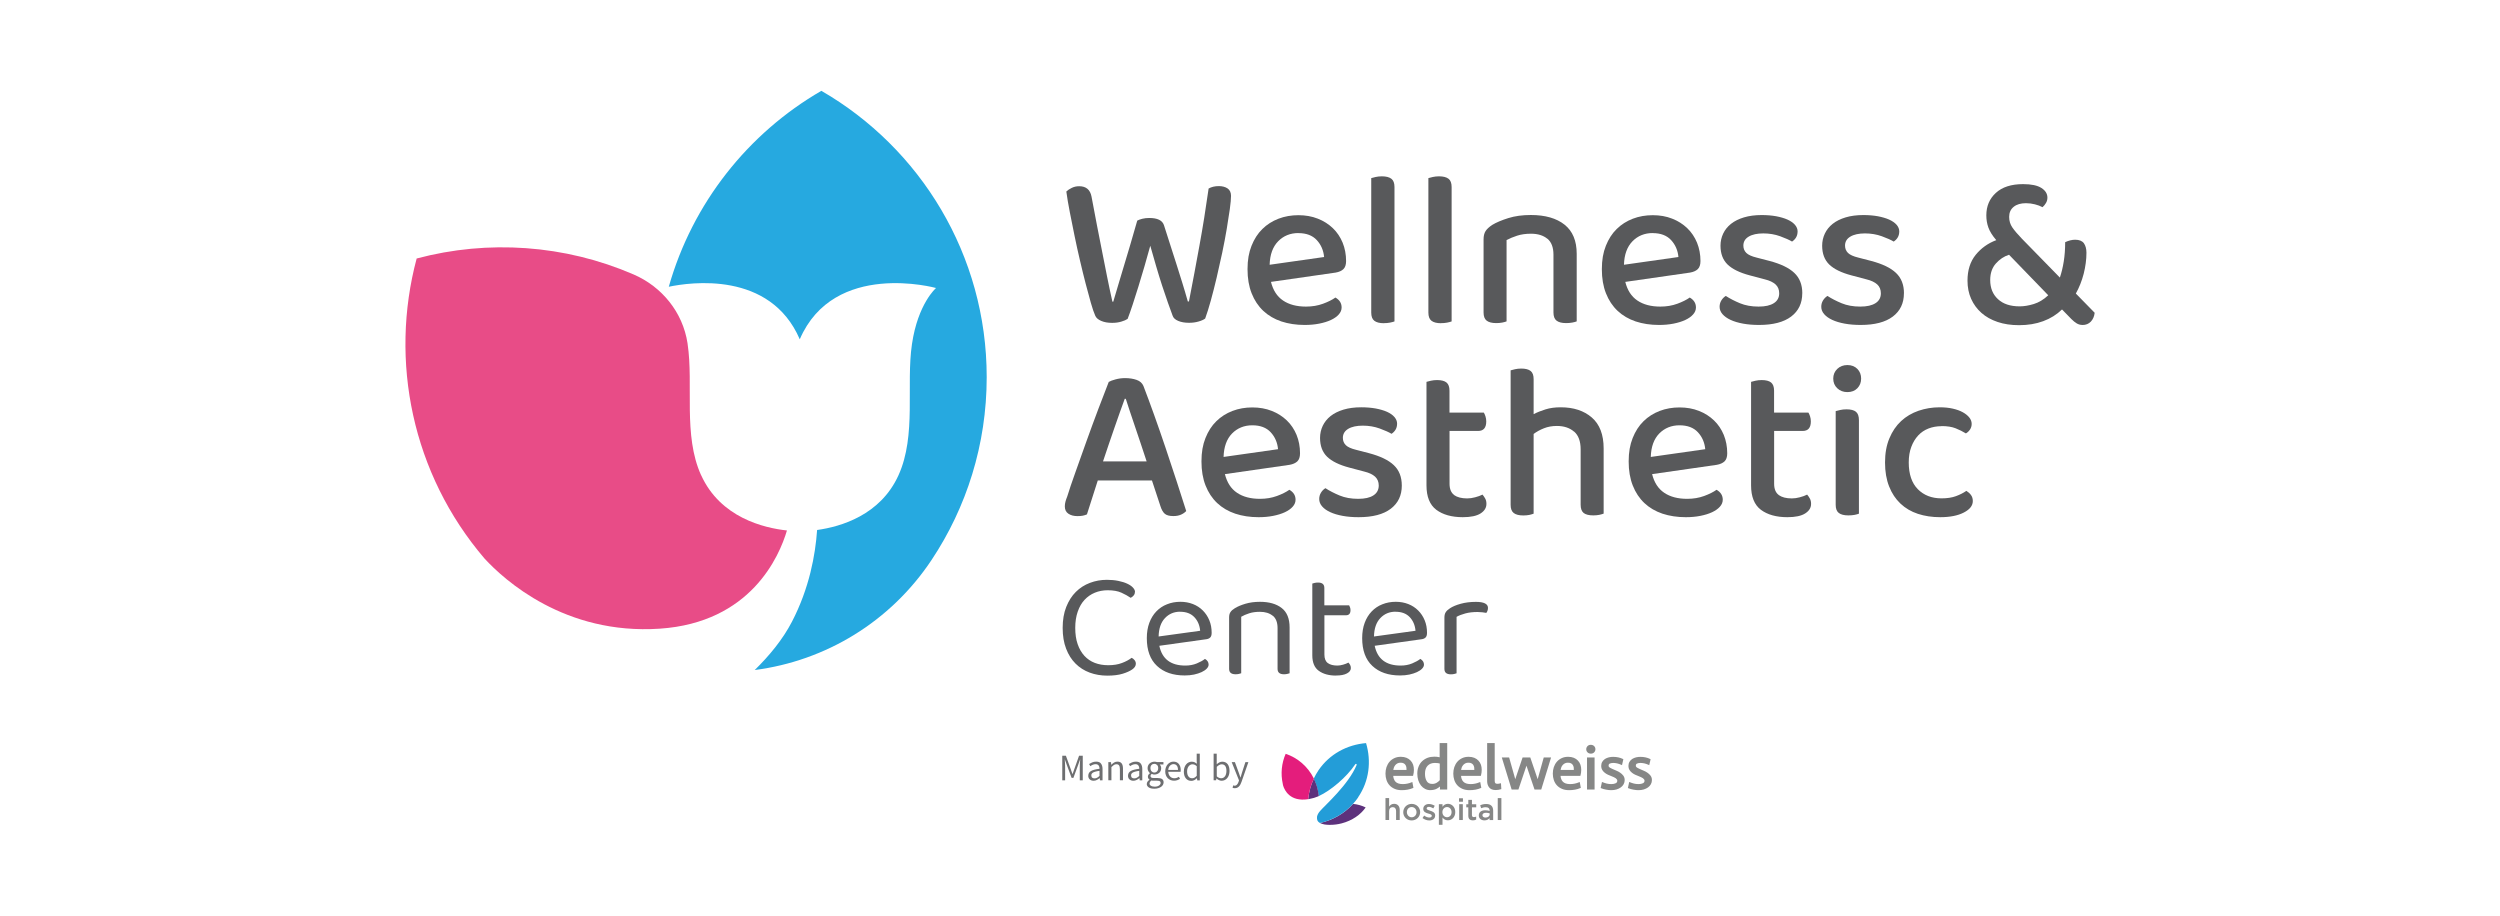 <?xml version="1.0" encoding="UTF-8"?>
<svg id="Layer_1" xmlns="http://www.w3.org/2000/svg" version="1.1" viewBox="0 0 419.53 153.66">
  <!-- Generator: Adobe Illustrator 29.6.0, SVG Export Plug-In . SVG Version: 2.1.1 Build 207)  -->
  <defs>
    <style>
      .st0 {
        fill: #58595b;
      }

      .st1 {
        fill: #5d317c;
      }

      .st2 {
        fill: #6d6e70;
      }

      .st3 {
        fill: #26a9e0;
      }

      .st4 {
        fill: #868786;
      }

      .st5 {
        fill: #e41d7c;
      }

      .st6 {
        fill: #e84c87;
      }

      .st7 {
        fill: #239dd8;
      }
    </style>
  </defs>
  <path class="st1" d="M229.17,135.5c-.83,1.21-2.26,2.21-4.02,2.67-.65.17-1.29.25-1.91.25h-.12s-.08,0-.11,0c-.25,0-.49-.03-.72-.06-.32-.05-.58-.14-.77-.25,2.11-.48,4.06-1.56,5.54-3.21.77.08,1.49.29,2.12.6"/>
  <path class="st7" d="M227.93,133.79c-.27.4-.56.77-.88,1.11-1.48,1.64-3.43,2.73-5.54,3.21-.07-.04-.12-.08-.18-.12-.03-.03-.06-.05-.09-.08-.02-.02-.04-.04-.05-.06-.01-.02-.02-.03-.04-.05-.01-.02-.02-.03-.03-.05l-.03-.05h0s-.02-.04-.02-.06c0-.02-.01-.03-.02-.05-.02-.07-.04-.14-.04-.22,0-.01,0-.02,0-.04,0-.04,0-.09,0-.13,0-.02,0-.05,0-.08,0,0,0-.02,0-.02,0-.03,0-.05.01-.08,0-.03.02-.06.02-.09.08-.28.25-.57.5-.85.81-.95,4.76-4.41,6.12-7.71.06-.15-.14-.26-.23-.12-1.44,2.17-4.14,4.44-6.14,5.35-.08-.88-.3-1.76-.68-2.62-.05-.11-.1-.21-.15-.32.23-.48.5-.95.8-1.4,1.86-2.73,4.81-4.29,7.98-4.56.91,3.05.53,6.37-1.33,9.09"/>
  <path class="st1" d="M221.31,133.59c-.07.03-.14.06-.21.09-.2.09-.4.16-.58.21-.07.02-.13.04-.2.05-.19.05-.38.09-.56.13-.08.02-.16.03-.23.04.11-1.18.43-2.35.95-3.45.05.1.1.21.15.32.38.85.6,1.74.68,2.62"/>
  <path class="st5" d="M220.48,130.66c-.52,1.1-.83,2.27-.95,3.45-3.06.48-3.97-1.51-4.2-2.26,0-.01,0-.03-.01-.04-.02-.07-.04-.15-.05-.22,0-.01,0-.02,0-.02-.39-1.75-.2-3.52.48-5.07,1.98.65,3.72,2.11,4.73,4.15"/>
  <path class="st4" d="M235.25,132.6c-.46,0-.87-.07-1.21-.22-.35-.15-.64-.35-.86-.6-.23-.25-.4-.55-.51-.88-.11-.33-.17-.69-.17-1.08s.06-.75.17-1.09c.12-.34.29-.65.51-.9.22-.26.5-.46.82-.61.32-.15.68-.22,1.08-.22.36,0,.67.06.95.17.27.11.5.27.69.47.19.2.33.44.42.7.09.26.13.55.13.86s-.04.6-.12.9l-.03.1h-3.32c.01.18.05.35.1.5.06.18.15.34.27.47.12.13.28.23.48.3.2.07.45.11.74.11.28,0,.54-.03.78-.08.25-.05.47-.12.68-.21l.16-.06.18.98-.1.04c-.25.11-.53.2-.86.26-.32.06-.66.09-1,.09M236.03,129.2c0-.14,0-.28-.02-.42-.03-.16-.08-.31-.16-.42-.08-.12-.18-.21-.31-.27-.13-.07-.3-.1-.5-.1s-.36.03-.5.1c-.15.07-.27.17-.38.29-.11.12-.19.27-.25.43-.05.13-.08.26-.1.39h2.22Z"/>
  <path class="st4" d="M240.06,132.6c-.33,0-.64-.07-.91-.21-.27-.14-.5-.33-.7-.58-.19-.25-.34-.54-.45-.88-.1-.33-.16-.7-.16-1.1,0-.44.07-.85.22-1.2.14-.35.34-.66.6-.9.26-.24.56-.43.9-.56.34-.13.72-.19,1.12-.19.22,0,.42.01.59.04.11.02.22.04.32.06v-2.39h1.27v7.8h-1.22v-.51c-.15.14-.33.26-.51.36-.3.17-.67.25-1.09.25M240.8,128.03c-.52,0-.92.15-1.22.46-.3.31-.45.76-.45,1.34,0,.53.1.96.31,1.28.19.3.49.44.91.44.29,0,.54-.07.75-.2.21-.13.38-.27.51-.42v-2.8c-.09-.03-.2-.05-.31-.07-.16-.02-.32-.03-.49-.03"/>
  <path class="st4" d="M246.63,132.6c-.46,0-.87-.07-1.21-.22-.35-.15-.64-.35-.86-.6-.23-.25-.4-.55-.51-.88-.11-.33-.17-.69-.17-1.08s.06-.75.17-1.09c.12-.34.29-.65.51-.9.22-.26.5-.46.82-.61.32-.15.68-.22,1.08-.22.36,0,.67.06.95.17.27.11.5.27.69.47.19.2.33.44.42.7.09.26.13.55.13.86s-.04.6-.12.9l-.03.1h-3.32c.01.18.05.35.1.5.06.18.15.34.28.47.12.13.28.23.48.3.2.07.45.11.74.11.28,0,.54-.03.78-.08.24-.05.47-.12.68-.21l.16-.06.18.98-.1.04c-.24.11-.53.2-.86.26-.32.06-.66.09-1,.09M247.41,129.2c0-.14,0-.28-.02-.42-.03-.16-.08-.31-.16-.42-.08-.12-.18-.21-.31-.27-.13-.07-.3-.1-.5-.1s-.36.03-.5.1c-.14.07-.27.17-.38.29-.11.12-.19.27-.25.43-.05.13-.08.26-.1.39h2.22Z"/>
  <path class="st4" d="M251,132.58c-.51,0-.88-.15-1.11-.45-.22-.29-.33-.64-.33-1.05v-6.38h1.27v6.33c0,.18.03.31.1.39.06.07.17.11.33.11.15,0,.31-.02.46-.06l.16-.04.06.99-.1.03c-.26.08-.54.13-.85.13"/>
  <polygon class="st4" points="257.51 132.49 256.16 128.49 254.81 132.49 253.67 132.49 252.02 127.11 253.25 127.11 254.28 130.76 255.51 127.11 256.8 127.11 258.04 130.76 259.06 127.11 260.29 127.11 258.64 132.49 257.51 132.49"/>
  <path class="st4" d="M263.33,132.6c-.46,0-.87-.07-1.21-.22-.35-.15-.64-.35-.86-.6-.23-.25-.4-.55-.51-.88-.11-.33-.17-.69-.17-1.08s.06-.75.17-1.09c.12-.34.29-.65.51-.9.22-.26.5-.46.82-.61.32-.15.68-.22,1.08-.22.36,0,.67.06.95.17.27.11.5.27.69.47.19.2.33.44.42.7.09.26.13.55.13.86s-.04.6-.12.9l-.03.1h-3.32c.01.18.05.35.1.5.06.18.15.34.28.47.12.13.28.23.48.3.2.07.45.11.74.11.28,0,.54-.03.78-.08.24-.05.47-.12.68-.21l.16-.06.18.98-.1.04c-.24.11-.53.2-.86.26-.32.06-.66.09-1,.09M264.11,129.2c0-.14,0-.28-.02-.42-.03-.16-.08-.31-.16-.42-.08-.12-.18-.21-.31-.27-.13-.07-.3-.1-.5-.1s-.36.03-.5.1c-.14.07-.27.17-.38.29-.11.12-.19.27-.25.43-.05.13-.08.26-.1.39h2.22Z"/>
  <path class="st4" d="M266.32,127.11h1.27v5.38h-1.27v-5.38ZM266.96,126.47c-.23,0-.42-.08-.56-.22-.14-.14-.21-.32-.21-.52s.07-.37.21-.52c.14-.15.33-.22.56-.22s.42.08.56.22c.14.15.21.32.21.52s-.07.37-.21.52c-.14.15-.33.22-.56.22"/>
  <path class="st4" d="M270.41,132.6c-.14,0-.28,0-.43-.02-.15-.01-.3-.04-.46-.07-.15-.03-.3-.06-.44-.1-.14-.04-.26-.08-.37-.13l-.1-.04.22-1.02.15.06c.18.08.4.14.64.21.23.06.5.09.79.09s.54-.05.74-.15c.17-.09.25-.22.25-.41,0-.09-.02-.16-.07-.23-.05-.07-.12-.14-.2-.2-.09-.06-.19-.12-.31-.17-.13-.06-.26-.11-.4-.17-.19-.07-.39-.15-.58-.24-.2-.09-.39-.21-.55-.34-.17-.13-.31-.29-.42-.47-.11-.18-.17-.4-.17-.65,0-.27.06-.51.18-.71.12-.19.27-.36.46-.48.19-.12.41-.21.65-.27.24-.06.49-.08.74-.08.29,0,.58.03.85.09.28.06.53.15.75.26l.09.05-.23.99-.16-.07c-.2-.09-.42-.17-.64-.22-.22-.05-.45-.08-.67-.08s-.44.04-.59.11c-.08.04-.19.12-.19.35,0,.08.02.14.06.19.05.06.12.12.21.17.09.06.2.11.31.16.12.05.23.1.34.15.09.04.23.1.42.18.2.08.4.19.59.32.2.13.38.3.53.49.16.21.24.46.24.75,0,.26-.06.5-.18.71-.12.21-.28.39-.48.53-.2.14-.44.26-.71.34-.27.08-.57.12-.88.12"/>
  <path class="st4" d="M274.98,132.6c-.14,0-.28,0-.43-.02-.15-.01-.3-.04-.46-.07-.15-.03-.3-.06-.44-.1-.14-.04-.26-.08-.37-.13l-.1-.04.22-1.02.15.06c.18.08.4.14.64.21.23.06.5.09.79.09s.54-.05.74-.15c.17-.09.25-.22.25-.41,0-.09-.02-.16-.07-.23-.05-.07-.12-.14-.2-.2-.09-.06-.19-.12-.31-.17-.13-.06-.26-.11-.4-.17-.19-.07-.39-.15-.58-.24-.2-.09-.39-.21-.55-.34-.17-.13-.31-.29-.42-.47-.11-.18-.17-.4-.17-.65,0-.27.06-.51.18-.71.12-.19.27-.36.46-.48.19-.12.41-.21.65-.27.24-.06.49-.08.74-.08.29,0,.58.03.85.09.28.06.53.15.75.26l.09.05-.23.99-.16-.07c-.2-.09-.42-.17-.64-.22-.22-.05-.45-.08-.67-.08s-.43.04-.59.11c-.08.04-.19.12-.19.35,0,.08.02.14.06.19.05.06.12.12.21.17.09.06.2.11.31.16.12.05.23.1.34.15.09.04.23.1.42.18.2.08.4.19.59.32.2.13.38.3.53.49.16.21.24.46.24.75,0,.26-.06.5-.18.71-.12.21-.28.39-.48.53-.2.14-.44.26-.71.34-.27.08-.57.12-.88.12"/>
  <path class="st4" d="M232.5,133.93h.61v1.43c.17-.25.42-.47.83-.47.6,0,.95.4.95,1.02v1.7h-.61v-1.51c0-.41-.21-.65-.57-.65s-.6.25-.6.66v1.5h-.61v-3.68Z"/>
  <path class="st4" d="M235.48,136.3h0c0-.77.61-1.4,1.42-1.4s1.42.62,1.42,1.38h0c0,.77-.61,1.4-1.43,1.4s-1.41-.62-1.41-1.38M237.71,136.3h0c0-.48-.34-.87-.82-.87s-.8.38-.8.85h0c0,.47.34.87.81.87s.81-.39.81-.85"/>
  <path class="st4" d="M238.72,137.27l.27-.41c.29.22.6.33.87.33s.41-.11.41-.29h0c0-.22-.28-.29-.6-.38-.39-.11-.83-.27-.83-.78h0c0-.51.42-.82.95-.82.33,0,.7.12.98.3l-.24.43c-.26-.16-.53-.25-.75-.25-.24,0-.37.11-.37.27h0c0,.2.29.28.6.38.39.12.83.3.83.78h0c0,.57-.43.85-.99.85-.38,0-.8-.14-1.13-.4"/>
  <path class="st4" d="M241.46,134.95h.61v.44c.2-.28.47-.5.9-.5.63,0,1.24.5,1.24,1.38h0c0,.89-.61,1.39-1.24,1.39-.44,0-.72-.22-.9-.47v1.22h-.61v-3.47ZM243.59,136.29h0c0-.52-.35-.86-.76-.86s-.78.34-.78.85h0c0,.52.36.86.78.86s.76-.33.76-.85"/>
  <path class="st4" d="M244.84,133.96h.66v.58h-.66v-.58ZM244.87,134.95h.61v2.66h-.61v-2.66Z"/>
  <path class="st4" d="M246.4,136.88v-1.4h-.34v-.52h.34v-.73h.61v.73h.72v.52h-.72v1.31c0,.24.12.33.33.33.14,0,.26-.03.38-.09v.5c-.15.09-.32.14-.55.14-.45,0-.77-.2-.77-.78"/>
  <path class="st4" d="M249.97,137.62v-.33c-.18.22-.46.38-.86.38-.5,0-.95-.29-.95-.82h0c0-.6.46-.88,1.08-.88.32,0,.53.05.74.11v-.05c0-.37-.23-.57-.66-.57-.3,0-.52.07-.76.17l-.17-.49c.29-.13.58-.22,1.01-.22.79,0,1.17.41,1.17,1.12v1.58h-.61ZM249.99,136.5c-.16-.06-.37-.11-.61-.11-.38,0-.61.16-.61.41h0c0,.26.23.4.51.4.4,0,.71-.23.71-.56v-.15Z"/>
  <rect class="st4" x="251.34" y="133.93" width=".61" height="3.68"/>
  <path class="st2" d="M178.25,126.82h.62l.8,2.22.3.84h.03l.29-.84.79-2.22h.62v4.13h-.5v-2.27c0-.18,0-.39.02-.61.01-.22.03-.43.05-.61h-.02l-.33.92-.79,2.16h-.3l-.8-2.16-.33-.92h-.02c.01.19.03.39.04.61.02.22.02.43.02.61v2.27h-.48v-4.13Z"/>
  <path class="st2" d="M182.63,130.16c0-.34.15-.59.45-.77.3-.18.78-.3,1.43-.38,0-.1,0-.19-.03-.28-.02-.09-.05-.17-.1-.25-.05-.07-.11-.13-.19-.17-.08-.04-.18-.07-.31-.07-.18,0-.35.03-.5.1-.15.07-.29.14-.41.23l-.21-.36c.14-.09.32-.18.52-.27.21-.09.43-.13.68-.13.37,0,.65.11.81.34.17.23.25.53.25.92v1.88h-.43l-.04-.37h-.01c-.15.12-.31.23-.48.31-.17.09-.35.13-.54.13-.26,0-.48-.08-.65-.23-.17-.15-.25-.37-.25-.64M183.14,130.13c0,.18.05.3.15.38.1.08.23.11.38.11s.29-.03.42-.1c.13-.07.27-.17.42-.31v-.85c-.26.03-.47.07-.65.12-.18.05-.32.1-.43.16-.11.06-.18.14-.23.22-.05.08-.07.17-.07.27"/>
  <path class="st2" d="M186.01,127.89h.43l.04.44h.02c.15-.15.3-.27.46-.37.16-.1.35-.15.56-.15.32,0,.56.1.71.3.15.2.22.5.22.89v1.94h-.52v-1.87c0-.29-.05-.5-.14-.63-.09-.13-.24-.19-.44-.19-.16,0-.3.04-.42.12s-.26.2-.42.35v2.22h-.52v-3.06Z"/>
  <path class="st2" d="M189.3,130.16c0-.34.15-.59.45-.77.3-.18.78-.3,1.43-.38,0-.1,0-.19-.03-.28-.02-.09-.05-.17-.1-.25-.05-.07-.11-.13-.19-.17-.08-.04-.18-.07-.31-.07-.18,0-.35.03-.5.1-.15.07-.29.14-.41.23l-.21-.36c.14-.09.32-.18.52-.27.21-.09.43-.13.68-.13.37,0,.65.11.81.34.17.23.25.53.25.92v1.88h-.43l-.04-.37h-.01c-.15.12-.31.23-.48.31-.17.09-.35.13-.54.13-.26,0-.48-.08-.65-.23-.17-.15-.25-.37-.25-.64M189.81,130.13c0,.18.05.3.15.38.1.08.23.11.38.11s.29-.03.42-.1c.13-.07.27-.17.42-.31v-.85c-.26.03-.47.07-.65.12-.18.05-.32.1-.43.16-.11.06-.18.14-.23.22-.05.08-.07.17-.07.27"/>
  <path class="st2" d="M192.45,131.54c0-.13.04-.25.12-.37.08-.12.19-.22.33-.32v-.02c-.08-.05-.14-.11-.19-.19-.05-.08-.08-.18-.08-.31,0-.13.04-.24.11-.34.07-.1.15-.17.23-.23v-.02c-.1-.08-.19-.2-.27-.34-.08-.14-.12-.3-.12-.49,0-.17.03-.32.09-.45.06-.13.14-.25.25-.34.1-.09.23-.17.37-.22.14-.05.29-.08.44-.08.08,0,.16,0,.24.02.07.01.14.03.2.05h1.07v.4h-.63c.07.07.13.16.18.27.05.11.07.23.07.36,0,.16-.03.31-.09.44-.06.13-.14.24-.24.33-.1.09-.22.16-.36.21-.14.05-.28.08-.44.08-.08,0-.15,0-.23-.03-.08-.02-.16-.05-.23-.08-.05.05-.1.1-.14.15-.04.06-.06.13-.06.21,0,.1.04.18.11.24.08.06.22.09.43.09h.59c.36,0,.63.06.8.17.18.12.27.3.27.56,0,.14-.04.28-.11.41-.07.13-.17.24-.31.34-.13.1-.3.17-.49.23-.19.06-.41.09-.65.09-.19,0-.36-.02-.52-.05-.16-.04-.29-.09-.4-.16-.11-.07-.2-.16-.26-.26-.06-.1-.09-.22-.09-.35M192.9,131.47c0,.16.08.29.24.39.16.1.38.15.65.15.15,0,.28-.02.4-.05.12-.04.22-.08.31-.14.08-.06.15-.12.2-.2.05-.08.07-.15.07-.23,0-.14-.05-.24-.16-.3-.1-.05-.26-.08-.46-.08h-.53c-.06,0-.12,0-.19,0-.07,0-.14-.02-.2-.04-.11.08-.19.16-.24.25-.05.09-.08.18-.08.26M193.71,129.64c.09,0,.17-.02.25-.05.08-.03.15-.08.21-.15.06-.06.11-.14.14-.23.03-.09.05-.19.05-.31,0-.23-.06-.4-.19-.53-.13-.12-.28-.19-.46-.19s-.33.06-.46.19c-.13.12-.19.3-.19.53,0,.11.02.22.05.31.03.09.08.17.14.23.06.06.13.11.21.15.08.03.16.05.25.05"/>
  <path class="st2" d="M195.54,129.43c0-.25.04-.48.12-.68.08-.2.18-.37.31-.51.13-.14.27-.24.44-.32.16-.07.33-.11.51-.11.19,0,.37.03.52.1.15.07.28.16.38.29.1.13.18.28.24.45.05.18.08.37.08.59,0,.11,0,.21-.02.28h-2.07c.02.33.12.59.31.79.18.19.42.29.71.29.15,0,.28-.02.41-.07.12-.04.24-.1.36-.17l.18.34c-.13.08-.28.16-.45.22-.16.06-.35.09-.56.09s-.4-.04-.58-.11c-.18-.07-.33-.18-.47-.31-.13-.14-.24-.3-.31-.5-.08-.2-.11-.42-.11-.67M197.68,129.2c0-.32-.07-.56-.2-.72-.13-.17-.32-.25-.56-.25-.11,0-.21.02-.31.07-.1.04-.19.11-.27.19-.08.08-.15.18-.2.3-.05.12-.09.26-.1.41h1.64Z"/>
  <path class="st2" d="M198.67,129.43c0-.25.04-.47.11-.67.07-.2.17-.37.29-.51.12-.14.26-.25.42-.32.16-.08.33-.11.5-.11s.33.03.46.09c.13.06.26.15.4.26l-.03-.52v-1.18h.52v4.49h-.43l-.04-.36h-.02c-.12.12-.26.22-.42.31-.16.09-.33.13-.51.13-.39,0-.69-.14-.92-.42-.23-.28-.34-.67-.34-1.18M199.21,129.43c0,.37.07.66.22.86.15.21.35.31.62.31.14,0,.28-.03.4-.1.13-.07.25-.18.38-.32v-1.6c-.13-.12-.26-.2-.37-.25-.12-.05-.24-.07-.37-.07s-.24.03-.34.09c-.11.06-.2.14-.28.24-.08.1-.14.23-.19.37-.05.14-.07.3-.07.48"/>
  <path class="st2" d="M203.66,126.47h.52v1.78c.13-.12.28-.22.44-.31.16-.08.33-.12.5-.12.2,0,.37.04.52.11.15.07.28.18.38.31.1.14.18.3.23.49.05.19.08.4.08.64,0,.26-.04.49-.11.7-.07.21-.17.38-.29.52-.12.14-.26.25-.42.32-.16.07-.33.11-.5.11-.14,0-.29-.03-.44-.1-.15-.06-.3-.16-.43-.28h-.02l-.04.3h-.42v-4.49ZM204.18,130.28c.13.12.27.2.4.25.13.05.25.07.35.07.13,0,.24-.03.35-.08.11-.06.2-.14.28-.24.08-.1.14-.23.18-.38.04-.15.07-.32.07-.51,0-.17-.01-.32-.04-.46-.03-.14-.08-.26-.14-.36-.07-.1-.15-.18-.25-.23-.1-.05-.23-.08-.37-.08-.25,0-.52.14-.82.42v1.61Z"/>
  <path class="st2" d="M207.04,131.83s.08.02.12.02c.18,0,.32-.06.43-.19.11-.12.2-.28.26-.47l.07-.23-1.23-3.07h.54l.62,1.7c.05.13.1.28.15.43.05.15.1.3.15.44h.03c.05-.14.09-.28.13-.43.04-.15.08-.29.13-.43l.55-1.7h.5l-1.15,3.31c-.05.15-.12.29-.18.42-.07.13-.15.24-.24.34-.09.09-.2.17-.31.22-.12.05-.25.08-.41.08-.07,0-.14,0-.2-.02-.06-.01-.11-.03-.16-.05l.1-.41s.07.02.11.03"/>
  <path class="st0" d="M190.83,37.03c.22-.12.51-.23.87-.32.36-.09.75-.13,1.17-.13,1.36,0,2.18.4,2.45,1.19.4,1.26.77,2.44,1.13,3.53.36,1.09.7,2.15,1.02,3.18.32,1.03.64,2.04.95,3.03.31.99.61,2.02.91,3.08h.19c.32-1.64.63-3.22.91-4.76.28-1.54.57-3.07.85-4.61.28-1.54.55-3.09.8-4.66.25-1.57.5-3.22.74-4.92.47-.27,1.04-.41,1.71-.41.59,0,1.08.13,1.47.39.38.26.58.68.58,1.25,0,.5-.07,1.23-.2,2.21-.14.98-.31,2.09-.52,3.34-.21,1.25-.46,2.58-.76,4-.3,1.41-.61,2.8-.93,4.16-.32,1.36-.65,2.64-.98,3.85-.33,1.2-.65,2.21-.95,3.03-.27.2-.65.37-1.13.5-.48.14-1.01.21-1.58.21-.72,0-1.33-.11-1.82-.32-.5-.21-.81-.5-.93-.87-.22-.59-.49-1.33-.8-2.21-.31-.88-.63-1.83-.97-2.86-.33-1.03-.67-2.11-1-3.25-.33-1.14-.66-2.28-.98-3.42-.3,1.11-.62,2.26-.97,3.44-.35,1.18-.69,2.31-1.02,3.4-.33,1.09-.66,2.11-.97,3.05-.31.94-.59,1.73-.84,2.38-.25.17-.6.33-1.06.46-.46.14-.97.21-1.54.21-.72,0-1.33-.11-1.84-.33-.51-.22-.84-.51-.99-.86-.22-.49-.47-1.21-.74-2.16-.27-.94-.56-2.01-.87-3.21-.31-1.2-.63-2.49-.95-3.87-.32-1.37-.63-2.75-.91-4.13-.28-1.37-.55-2.71-.8-3.99-.25-1.29-.45-2.45-.59-3.49.22-.22.53-.43.91-.61.38-.19.8-.28,1.24-.28,1.16,0,1.86.58,2.08,1.75.32,1.76.63,3.4.93,4.91.3,1.51.58,2.97.86,4.37.27,1.4.54,2.78.82,4.14.27,1.36.57,2.76.89,4.2h.15c.32-1.09.63-2.11.91-3.07s.58-1.95.89-2.97c.31-1.03.64-2.14,1-3.34.36-1.2.76-2.6,1.21-4.18"/>
  <path class="st0" d="M213.28,47.29c.35,1.41,1.02,2.46,2.03,3.14,1,.68,2.29,1.02,3.85,1.02,1.04,0,1.99-.16,2.86-.48.87-.32,1.56-.67,2.08-1.04.69.4,1.04.95,1.04,1.67,0,.42-.16.81-.48,1.17-.32.36-.76.67-1.32.93-.56.26-1.21.46-1.97.61-.76.15-1.57.22-2.43.22-1.44,0-2.74-.2-3.92-.59-1.18-.4-2.19-.99-3.03-1.78-.84-.79-1.49-1.77-1.95-2.94-.46-1.16-.69-2.51-.69-4.05s.22-2.79.67-3.92c.45-1.13,1.05-2.07,1.82-2.82.77-.76,1.67-1.33,2.71-1.73,1.04-.4,2.16-.59,3.34-.59s2.27.19,3.25.58c.98.38,1.82.92,2.53,1.6.71.68,1.25,1.49,1.64,2.43.38.94.58,1.97.58,3.08,0,.62-.15,1.07-.45,1.36-.3.29-.73.48-1.3.58l-10.85,1.56ZM217.89,39.11c-1.36,0-2.5.46-3.4,1.38-.9.92-1.38,2.23-1.43,3.94l9.14-1.3c-.1-1.11-.51-2.06-1.23-2.84-.72-.78-1.75-1.17-3.08-1.17"/>
  <path class="st0" d="M232.23,54.24c-.72,0-1.25-.14-1.6-.41-.35-.27-.52-.73-.52-1.38v-22.56c.17-.05.42-.11.74-.19.32-.07.67-.11,1.04-.11.72,0,1.25.14,1.6.41.35.27.52.73.52,1.38v22.56c-.2.07-.45.14-.76.2-.31.06-.65.09-1.02.09"/>
  <path class="st0" d="M241.82,54.24c-.72,0-1.25-.14-1.6-.41-.35-.27-.52-.73-.52-1.38v-22.56c.17-.05.42-.11.74-.19.32-.07.67-.11,1.04-.11.72,0,1.25.14,1.6.41.35.27.52.73.52,1.38v22.56c-.2.07-.45.14-.76.2-.31.06-.65.09-1.02.09"/>
  <path class="st0" d="M259.68,40.08c-.68-.57-1.6-.86-2.77-.86-.87,0-1.64.11-2.32.33-.68.22-1.27.47-1.77.74v13.64c-.17.07-.42.14-.72.2-.31.06-.65.09-1.02.09-.72,0-1.25-.14-1.6-.41-.35-.27-.52-.73-.52-1.38v-12.26c0-.57.11-1.03.33-1.38.22-.35.59-.69,1.11-1.04.69-.42,1.6-.8,2.71-1.15,1.11-.35,2.38-.52,3.79-.52,2.4,0,4.29.54,5.65,1.62,1.36,1.08,2.04,2.71,2.04,4.89v11.34c-.17.07-.42.14-.74.2-.32.06-.67.09-1.04.09-.72,0-1.25-.14-1.6-.41-.35-.27-.52-.73-.52-1.38v-9.7c0-1.21-.34-2.11-1.02-2.68"/>
  <path class="st0" d="M272.74,47.29c.35,1.41,1.02,2.46,2.03,3.14,1,.68,2.29,1.02,3.85,1.02,1.04,0,1.99-.16,2.86-.48.87-.32,1.56-.67,2.08-1.04.69.4,1.04.95,1.04,1.67,0,.42-.16.81-.48,1.17-.32.36-.76.67-1.32.93-.56.26-1.21.46-1.97.61-.76.15-1.57.22-2.43.22-1.44,0-2.74-.2-3.92-.59-1.18-.4-2.19-.99-3.03-1.78-.84-.79-1.49-1.77-1.95-2.94-.46-1.16-.69-2.51-.69-4.05s.22-2.79.67-3.92c.45-1.13,1.05-2.07,1.82-2.82.77-.76,1.67-1.33,2.71-1.73,1.04-.4,2.16-.59,3.35-.59s2.27.19,3.25.58c.98.38,1.82.92,2.53,1.6.71.68,1.25,1.49,1.64,2.43.38.94.58,1.97.58,3.08,0,.62-.15,1.07-.45,1.36-.3.29-.73.48-1.3.58l-10.85,1.56ZM277.35,39.11c-1.36,0-2.5.46-3.4,1.38-.9.92-1.38,2.23-1.43,3.94l9.14-1.3c-.1-1.11-.51-2.06-1.23-2.84-.72-.78-1.75-1.17-3.08-1.17"/>
  <path class="st0" d="M302.44,49.22c0,1.66-.62,2.96-1.86,3.9-1.24.94-3.04,1.41-5.39,1.41-.97,0-1.86-.07-2.68-.22-.82-.15-1.52-.36-2.1-.63-.58-.27-1.03-.59-1.36-.97-.32-.37-.48-.78-.48-1.23,0-.37.09-.72.28-1.04.19-.32.44-.58.76-.78.69.45,1.49.86,2.38,1.23.89.37,1.93.56,3.12.56,1.12,0,1.97-.19,2.57-.58.6-.38.89-.94.89-1.65,0-.62-.2-1.11-.61-1.49-.41-.37-1.01-.66-1.8-.85l-2.53-.67c-1.69-.45-2.92-1.05-3.72-1.82-.79-.77-1.19-1.82-1.19-3.16,0-.72.15-1.39.45-2.03.3-.63.74-1.18,1.32-1.64.58-.46,1.31-.82,2.17-1.08.87-.26,1.86-.39,2.97-.39.89,0,1.7.07,2.43.2.73.14,1.36.32,1.9.56.53.24.95.53,1.25.87.3.35.45.72.45,1.11s-.09.74-.26,1.02c-.17.29-.4.51-.67.69-.45-.27-1.11-.57-1.99-.89-.88-.32-1.83-.48-2.84-.48s-1.86.18-2.45.54c-.6.36-.89.86-.89,1.51,0,.5.17.9.5,1.23.33.32.91.58,1.73.78l2.16.56c1.88.5,3.27,1.16,4.16,2.01.89.84,1.34,1.98,1.34,3.42"/>
  <path class="st0" d="M319.5,49.22c0,1.66-.62,2.96-1.86,3.9-1.24.94-3.04,1.41-5.39,1.41-.97,0-1.86-.07-2.68-.22-.82-.15-1.52-.36-2.1-.63-.58-.27-1.03-.59-1.36-.97-.32-.37-.48-.78-.48-1.23,0-.37.09-.72.28-1.04.19-.32.44-.58.76-.78.69.45,1.49.86,2.38,1.23.89.37,1.93.56,3.12.56,1.12,0,1.97-.19,2.57-.58.6-.38.89-.94.89-1.65,0-.62-.2-1.11-.61-1.49-.41-.37-1.01-.66-1.8-.85l-2.53-.67c-1.69-.45-2.92-1.05-3.72-1.82-.79-.77-1.19-1.82-1.19-3.16,0-.72.15-1.39.45-2.03.3-.63.74-1.18,1.32-1.64.58-.46,1.31-.82,2.17-1.08.87-.26,1.86-.39,2.97-.39.89,0,1.7.07,2.43.2.73.14,1.36.32,1.9.56.53.24.95.53,1.25.87.3.35.45.72.45,1.11s-.09.74-.26,1.02c-.17.29-.4.51-.67.69-.45-.27-1.11-.57-1.99-.89-.88-.32-1.83-.48-2.84-.48s-1.86.18-2.45.54c-.6.36-.89.86-.89,1.51,0,.5.17.9.5,1.23.33.32.91.58,1.73.78l2.16.56c1.88.5,3.27,1.16,4.16,2.01.89.84,1.34,1.98,1.34,3.42"/>
  <path class="st0" d="M349.45,54.53c-.35,0-.66-.09-.95-.26-.29-.17-.59-.42-.91-.74l-1.56-1.6c-.89.87-1.94,1.52-3.16,1.97-1.21.45-2.57.67-4.05.67-1.34,0-2.54-.18-3.6-.54-1.07-.36-1.97-.87-2.71-1.52-.74-.66-1.32-1.44-1.73-2.36-.41-.92-.61-1.93-.61-3.05,0-1.76.46-3.2,1.37-4.33.92-1.13,2.07-1.95,3.46-2.47-.64-.74-1.08-1.44-1.32-2.1-.24-.66-.35-1.34-.35-2.06,0-1.54.53-2.79,1.6-3.77,1.07-.98,2.59-1.47,4.57-1.47,1.39,0,2.42.22,3.08.65.67.43,1,.97,1,1.62,0,.32-.08.62-.24.89-.16.27-.35.51-.58.71-.37-.2-.8-.36-1.28-.48-.48-.12-.98-.19-1.5-.19-.87,0-1.56.2-2.06.61-.51.41-.76.97-.76,1.69,0,.67.18,1.26.54,1.78.36.52.89,1.14,1.58,1.86l6.39,6.54c.27-.79.49-1.69.65-2.69.16-1,.24-2.09.24-3.25.6-.27,1.15-.41,1.67-.41.69,0,1.18.2,1.47.59.28.4.43.93.43,1.6,0,1.14-.16,2.31-.46,3.51-.31,1.2-.75,2.31-1.32,3.33l3.16,3.23c-.07.62-.29,1.11-.65,1.49-.36.37-.82.56-1.39.56M338.93,51.41c.72,0,1.5-.13,2.36-.39.85-.26,1.67-.75,2.43-1.47l-6.58-6.8c-.84.27-1.58.76-2.21,1.47-.63.71-.95,1.63-.95,2.77,0,1.34.43,2.41,1.3,3.21.87.81,2.08,1.21,3.64,1.21"/>
  <path class="st0" d="M193.29,80.63h-9.07l-1.82,5.69c-.22.1-.46.17-.71.22-.25.05-.55.07-.89.07-.62,0-1.13-.14-1.52-.41-.4-.27-.59-.68-.59-1.23,0-.27.04-.54.11-.8.07-.26.17-.55.3-.87.32-1.04.77-2.39,1.36-4.03.58-1.65,1.2-3.39,1.86-5.22.66-1.83,1.32-3.64,1.99-5.41.67-1.77,1.25-3.29,1.75-4.55.25-.15.63-.29,1.15-.43s1.05-.21,1.6-.21c.72,0,1.36.1,1.93.3.57.2.95.55,1.15,1.04.54,1.41,1.14,3.02,1.78,4.81.64,1.8,1.29,3.65,1.93,5.56.64,1.91,1.26,3.78,1.86,5.61.59,1.83,1.13,3.49,1.6,4.98-.22.25-.51.45-.87.61-.36.16-.79.24-1.28.24-.67,0-1.15-.13-1.45-.39-.3-.26-.55-.7-.74-1.32l-1.41-4.27ZM188.75,66.91c-.25.67-.52,1.43-.82,2.27-.3.84-.61,1.73-.93,2.66-.32.93-.64,1.87-.97,2.82-.32.95-.63,1.88-.93,2.77h7.32c-.32-.99-.65-1.99-.99-2.99-.33-1-.66-1.96-.97-2.88-.31-.92-.6-1.78-.87-2.58-.27-.8-.5-1.49-.67-2.06h-.19Z"/>
  <path class="st0" d="M205.55,79.55c.35,1.41,1.02,2.46,2.03,3.14,1,.68,2.29,1.02,3.85,1.02,1.04,0,1.99-.16,2.86-.48.87-.32,1.56-.67,2.08-1.04.69.4,1.04.95,1.04,1.67,0,.42-.16.81-.48,1.17-.32.36-.76.67-1.32.93-.56.26-1.21.46-1.97.61-.76.15-1.57.22-2.43.22-1.44,0-2.74-.2-3.92-.59-1.18-.4-2.19-.99-3.03-1.78-.84-.79-1.49-1.77-1.95-2.94-.46-1.16-.69-2.51-.69-4.05s.22-2.79.67-3.92c.45-1.13,1.05-2.07,1.82-2.82.77-.76,1.67-1.33,2.71-1.73,1.04-.4,2.16-.59,3.34-.59s2.27.19,3.25.58c.98.38,1.82.92,2.53,1.6.71.68,1.25,1.49,1.64,2.43.38.94.58,1.97.58,3.08,0,.62-.15,1.07-.45,1.36-.3.28-.73.48-1.3.58l-10.85,1.56ZM210.16,71.37c-1.36,0-2.5.46-3.4,1.37-.9.92-1.38,2.23-1.43,3.94l9.14-1.3c-.1-1.11-.51-2.06-1.23-2.84-.72-.78-1.75-1.17-3.08-1.17"/>
  <path class="st0" d="M235.24,81.48c0,1.66-.62,2.96-1.86,3.9-1.24.94-3.03,1.41-5.39,1.41-.97,0-1.86-.07-2.67-.22-.82-.15-1.52-.36-2.1-.63-.58-.27-1.04-.59-1.36-.97-.32-.37-.48-.78-.48-1.23,0-.37.09-.72.28-1.04.19-.32.44-.58.76-.78.69.45,1.49.86,2.38,1.23.89.37,1.93.56,3.12.56,1.11,0,1.97-.19,2.56-.58.59-.38.89-.94.89-1.65,0-.62-.21-1.11-.61-1.49-.41-.37-1.01-.66-1.8-.85l-2.53-.67c-1.69-.45-2.92-1.05-3.72-1.82-.79-.77-1.19-1.82-1.19-3.16,0-.72.15-1.39.45-2.03.3-.63.74-1.18,1.32-1.64.58-.46,1.31-.82,2.17-1.08.87-.26,1.86-.39,2.97-.39.89,0,1.7.07,2.43.2.73.14,1.36.32,1.9.56.53.24.95.53,1.24.87.3.35.45.72.45,1.11s-.09.74-.26,1.02c-.17.28-.4.51-.67.69-.45-.27-1.11-.57-1.99-.89-.88-.32-1.83-.48-2.84-.48s-1.86.18-2.45.54c-.59.36-.89.86-.89,1.51,0,.5.17.9.5,1.23.33.32.91.58,1.73.78l2.16.56c1.88.5,3.27,1.16,4.16,2.01.89.84,1.34,1.98,1.34,3.42"/>
  <path class="st0" d="M244.02,83.08c.52.37,1.25.56,2.19.56.42,0,.87-.06,1.34-.19.47-.12.88-.27,1.23-.45.17.2.33.42.46.67.14.25.2.55.2.89,0,.65-.33,1.18-.98,1.6-.66.42-1.65.63-2.99.63-1.86,0-3.34-.42-4.44-1.24-1.1-.83-1.65-2.2-1.65-4.11v-17.36c.17-.05.42-.11.74-.19.32-.07.67-.11,1.04-.11.72,0,1.25.14,1.58.41.33.27.5.73.5,1.37v3.68h5.76c.1.15.19.36.28.63.09.27.13.56.13.85,0,1.07-.46,1.6-1.37,1.6h-4.79v8.85c0,.89.26,1.52.78,1.9"/>
  <path class="st0" d="M264.14,72.43c-.73-.63-1.69-.95-2.88-.95-.79,0-1.52.13-2.17.39-.66.26-1.23.58-1.73.95v13.38c-.17.07-.42.14-.72.21-.31.06-.65.09-1.02.09-.72,0-1.25-.14-1.6-.41-.35-.27-.52-.73-.52-1.38v-22.56c.17-.05.42-.11.74-.19.32-.07.67-.11,1.04-.11.72,0,1.25.14,1.58.41.34.27.5.73.5,1.37v5.87c.57-.3,1.23-.56,1.99-.8.76-.24,1.6-.35,2.55-.35,2.16,0,3.9.57,5.22,1.71,1.32,1.14,1.99,2.87,1.99,5.2v10.93c-.17.07-.42.14-.74.21-.32.06-.66.09-1,.09-.74,0-1.28-.14-1.62-.41-.33-.27-.5-.73-.5-1.38v-9.29c0-1.36-.37-2.36-1.1-2.99"/>
  <path class="st0" d="M277.24,79.55c.35,1.41,1.02,2.46,2.03,3.14,1,.68,2.29,1.02,3.85,1.02,1.04,0,1.99-.16,2.86-.48.87-.32,1.56-.67,2.08-1.04.69.4,1.04.95,1.04,1.67,0,.42-.16.81-.48,1.17-.32.36-.76.67-1.32.93-.56.26-1.21.46-1.97.61-.76.15-1.57.22-2.43.22-1.44,0-2.74-.2-3.92-.59-1.18-.4-2.19-.99-3.03-1.78-.84-.79-1.49-1.77-1.95-2.94-.46-1.16-.69-2.51-.69-4.05s.22-2.79.67-3.92c.45-1.13,1.05-2.07,1.82-2.82.77-.76,1.67-1.33,2.71-1.73,1.04-.4,2.16-.59,3.34-.59s2.27.19,3.25.58c.98.38,1.82.92,2.53,1.6.71.68,1.25,1.49,1.64,2.43.38.94.58,1.97.58,3.08,0,.62-.15,1.07-.45,1.36-.3.28-.73.48-1.3.58l-10.85,1.56ZM281.85,71.37c-1.36,0-2.5.46-3.4,1.37-.9.92-1.38,2.23-1.43,3.94l9.14-1.3c-.1-1.11-.51-2.06-1.23-2.84-.72-.78-1.75-1.17-3.09-1.17"/>
  <path class="st0" d="M298.5,83.08c.52.37,1.25.56,2.19.56.42,0,.87-.06,1.34-.19.47-.12.88-.27,1.23-.45.17.2.33.42.46.67.14.25.2.55.2.89,0,.65-.33,1.18-.99,1.6-.66.42-1.65.63-2.99.63-1.86,0-3.34-.42-4.44-1.24-1.1-.83-1.65-2.2-1.65-4.11v-17.36c.17-.05.42-.11.74-.19.32-.07.67-.11,1.04-.11.72,0,1.25.14,1.58.41.33.27.5.73.5,1.37v3.68h5.76c.1.15.19.36.28.63.09.27.13.56.13.85,0,1.07-.46,1.6-1.37,1.6h-4.79v8.85c0,.89.26,1.52.78,1.9"/>
  <path class="st0" d="M307.64,63.53c0-.64.22-1.18.67-1.62.45-.43,1.02-.65,1.71-.65s1.25.22,1.67.65c.42.43.63.97.63,1.62s-.21,1.18-.63,1.62c-.42.43-.98.65-1.67.65s-1.26-.22-1.71-.65c-.45-.43-.67-.97-.67-1.62M311.95,86.2c-.17.07-.42.14-.72.2-.31.06-.66.09-1.06.09-.72,0-1.25-.14-1.6-.41-.35-.27-.52-.73-.52-1.37v-15.72c.2-.05.45-.11.76-.19.31-.07.66-.11,1.06-.11.72,0,1.25.14,1.58.41.33.27.5.74.5,1.41v15.68Z"/>
  <path class="st0" d="M325.81,71.52c-.79,0-1.52.13-2.19.39-.67.26-1.25.65-1.73,1.17-.48.52-.87,1.16-1.15,1.91-.29.76-.43,1.63-.43,2.62,0,1.96.51,3.45,1.52,4.48,1.02,1.03,2.34,1.54,3.98,1.54.94,0,1.75-.12,2.42-.37.67-.25,1.25-.54,1.75-.89.32.2.58.43.78.71.2.27.3.61.3,1,0,.77-.5,1.41-1.51,1.93-1,.52-2.32.78-3.96.78-1.36,0-2.61-.19-3.74-.56-1.13-.37-2.1-.94-2.92-1.71-.82-.77-1.46-1.73-1.91-2.88-.46-1.15-.69-2.5-.69-4.03s.24-2.89.73-4.05c.48-1.16,1.14-2.13,1.97-2.9.83-.77,1.8-1.34,2.92-1.73,1.12-.38,2.29-.58,3.53-.58.82,0,1.55.07,2.21.22.66.15,1.22.35,1.69.61.47.26.84.56,1.1.89.26.33.39.69.39,1.06,0,.35-.09.66-.28.95-.19.28-.42.5-.69.65-.52-.32-1.1-.61-1.73-.86-.63-.25-1.42-.37-2.36-.37"/>
  <path class="st0" d="M190.45,99.33c0,.24-.07.44-.22.61-.14.17-.31.3-.49.38-.44-.3-.95-.59-1.55-.86-.59-.27-1.36-.41-2.31-.41-.78,0-1.5.14-2.15.41-.66.27-1.23.67-1.72,1.19-.49.52-.87,1.18-1.15,1.98-.28.79-.42,1.71-.42,2.74s.13,1.96.41,2.74c.27.78.65,1.43,1.13,1.95.48.52,1.06.92,1.74,1.18.68.26,1.43.39,2.26.39.88,0,1.64-.12,2.29-.37.65-.24,1.2-.54,1.63-.87.17.07.33.19.48.37.15.18.23.38.23.62,0,.35-.2.68-.61.96-.39.27-.92.51-1.6.72-.68.21-1.54.32-2.58.32s-2.05-.17-2.96-.51c-.91-.34-1.7-.84-2.37-1.51-.67-.67-1.2-1.5-1.58-2.5-.39-1-.58-2.16-.58-3.5s.2-2.5.6-3.51c.4-1,.93-1.85,1.61-2.52.68-.68,1.47-1.18,2.37-1.52.9-.34,1.85-.51,2.85-.51.69,0,1.33.06,1.91.18.58.12,1.08.27,1.5.47.41.19.73.41.96.66.23.25.34.49.34.72"/>
  <path class="st0" d="M194.55,108.37c.46,2.21,1.91,3.32,4.36,3.32.71,0,1.35-.12,1.93-.36.57-.24,1.03-.49,1.37-.76.41.24.61.56.61.96,0,.24-.11.46-.32.68-.21.22-.5.41-.86.58-.36.17-.79.3-1.27.41-.48.1-1,.15-1.56.15-1.96,0-3.51-.53-4.65-1.6-1.14-1.06-1.71-2.62-1.71-4.66,0-.96.14-1.82.42-2.57.28-.75.67-1.39,1.17-1.91.5-.52,1.09-.93,1.79-1.2.69-.28,1.44-.42,2.26-.42.76,0,1.46.13,2.1.38.64.25,1.19.61,1.66,1.08.46.46.83,1.01,1.09,1.65.26.63.39,1.33.39,2.09,0,.37-.08.64-.25.8-.17.16-.41.26-.71.29l-7.81,1.09ZM198.05,102.65c-1.03,0-1.88.36-2.56,1.08-.68.72-1.03,1.74-1.06,3.08l6.97-.96c-.08-.93-.41-1.69-.98-2.29-.57-.6-1.36-.9-2.37-.9"/>
  <path class="st0" d="M213.57,103.33c-.53-.44-1.25-.66-2.14-.66-.68,0-1.28.08-1.8.25-.52.17-.97.36-1.34.58v9.48c-.08.03-.21.07-.38.11-.17.04-.35.06-.56.06-.73,0-1.09-.3-1.09-.91v-8.64c0-.35.07-.65.22-.87.14-.23.39-.45.75-.67.44-.27,1.02-.52,1.75-.74.73-.22,1.55-.33,2.46-.33,1.54,0,2.75.35,3.64,1.04.89.69,1.33,1.78,1.33,3.27v7.68c-.08.03-.22.07-.39.11-.18.04-.36.06-.54.06-.73,0-1.09-.3-1.09-.91v-6.84c0-.95-.27-1.64-.8-2.08"/>
  <path class="st0" d="M224.2,113.37c-1.18,0-2.14-.26-2.88-.79-.73-.52-1.1-1.39-1.1-2.61v-12.04c.08-.03.22-.07.39-.11.18-.04.37-.06.57-.06.71,0,1.06.3,1.06.91v2.91h4.16c.05.08.1.2.15.34.05.14.08.3.08.47,0,.57-.25.86-.76.86h-3.62v6.59c0,.68.19,1.15.57,1.43.38.28.92.42,1.61.42.29,0,.61-.05.96-.15.36-.1.65-.22.89-.35.1.1.19.23.28.38.08.15.13.33.13.53,0,.37-.22.68-.66.91-.44.24-1.05.35-1.82.35"/>
  <path class="st0" d="M230.69,108.37c.46,2.21,1.91,3.32,4.36,3.32.71,0,1.35-.12,1.93-.36.57-.24,1.03-.49,1.37-.76.41.24.61.56.61.96,0,.24-.11.46-.32.68-.21.22-.5.41-.86.58-.36.17-.79.3-1.27.41-.48.1-1,.15-1.56.15-1.96,0-3.51-.53-4.65-1.6-1.14-1.06-1.71-2.62-1.71-4.66,0-.96.14-1.82.42-2.57.28-.75.67-1.39,1.17-1.91.5-.52,1.09-.93,1.79-1.2.69-.28,1.45-.42,2.26-.42.76,0,1.46.13,2.1.38.64.25,1.19.61,1.66,1.08.46.46.83,1.01,1.09,1.65.26.63.39,1.33.39,2.09,0,.37-.08.64-.25.8-.17.16-.41.26-.71.29l-7.81,1.09ZM234.19,102.65c-1.03,0-1.88.36-2.56,1.08-.68.72-1.03,1.74-1.06,3.08l6.97-.96c-.08-.93-.41-1.69-.97-2.29-.57-.6-1.36-.9-2.37-.9"/>
  <path class="st0" d="M244.42,112.99c-.08.03-.21.07-.38.11-.17.04-.35.06-.56.06-.73,0-1.09-.3-1.09-.91v-8.59c0-.39.07-.7.22-.92.14-.23.38-.45.72-.67.44-.29,1.03-.54,1.79-.75.75-.21,1.6-.32,2.55-.32,1.35,0,2.03.34,2.03,1.01,0,.17-.03.33-.08.47-.05.14-.12.27-.2.37-.17-.03-.39-.07-.66-.1-.27-.03-.54-.05-.81-.05-.78,0-1.46.08-2.05.24-.59.16-1.08.35-1.47.57v9.48Z"/>
  <path class="st6" d="M117.65,79.74c-3.04-6.71-1.24-15.13-2.26-22.02,0-.05-.02-.1-.02-.15-.79-5.15-4.28-9.46-9.06-11.52-11.52-4.98-24.39-5.87-36.39-2.67-4.59,17.18-.78,36.12,11.4,50.36,3.31,3.59,13.46,12.83,29.39,11.76,15.28-1.03,20.06-12.12,21.35-16.48-3.88-.42-11.17-2.16-14.4-9.28"/>
  <path class="st3" d="M137.84,15.24c-12.33,7.13-21.64,18.88-25.61,32.88,3.58-.75,17.01-2.71,21.98,8.82,5.75-13.35,22.87-8.61,22.87-8.61,0,0-3.04,2.61-4.04,9.4-1.02,6.89.78,15.31-2.26,22.02-3.04,6.7-9.66,8.63-13.66,9.19-.29,4.16-1.3,9.77-4.22,15.39-1.55,2.99-3.8,5.71-6.25,8.11,11.87-1.54,22.77-8.07,29.69-18.49,5.84-8.78,9.24-19.33,9.24-30.66,0-20.53-11.15-38.45-27.73-48.04"/>
</svg>